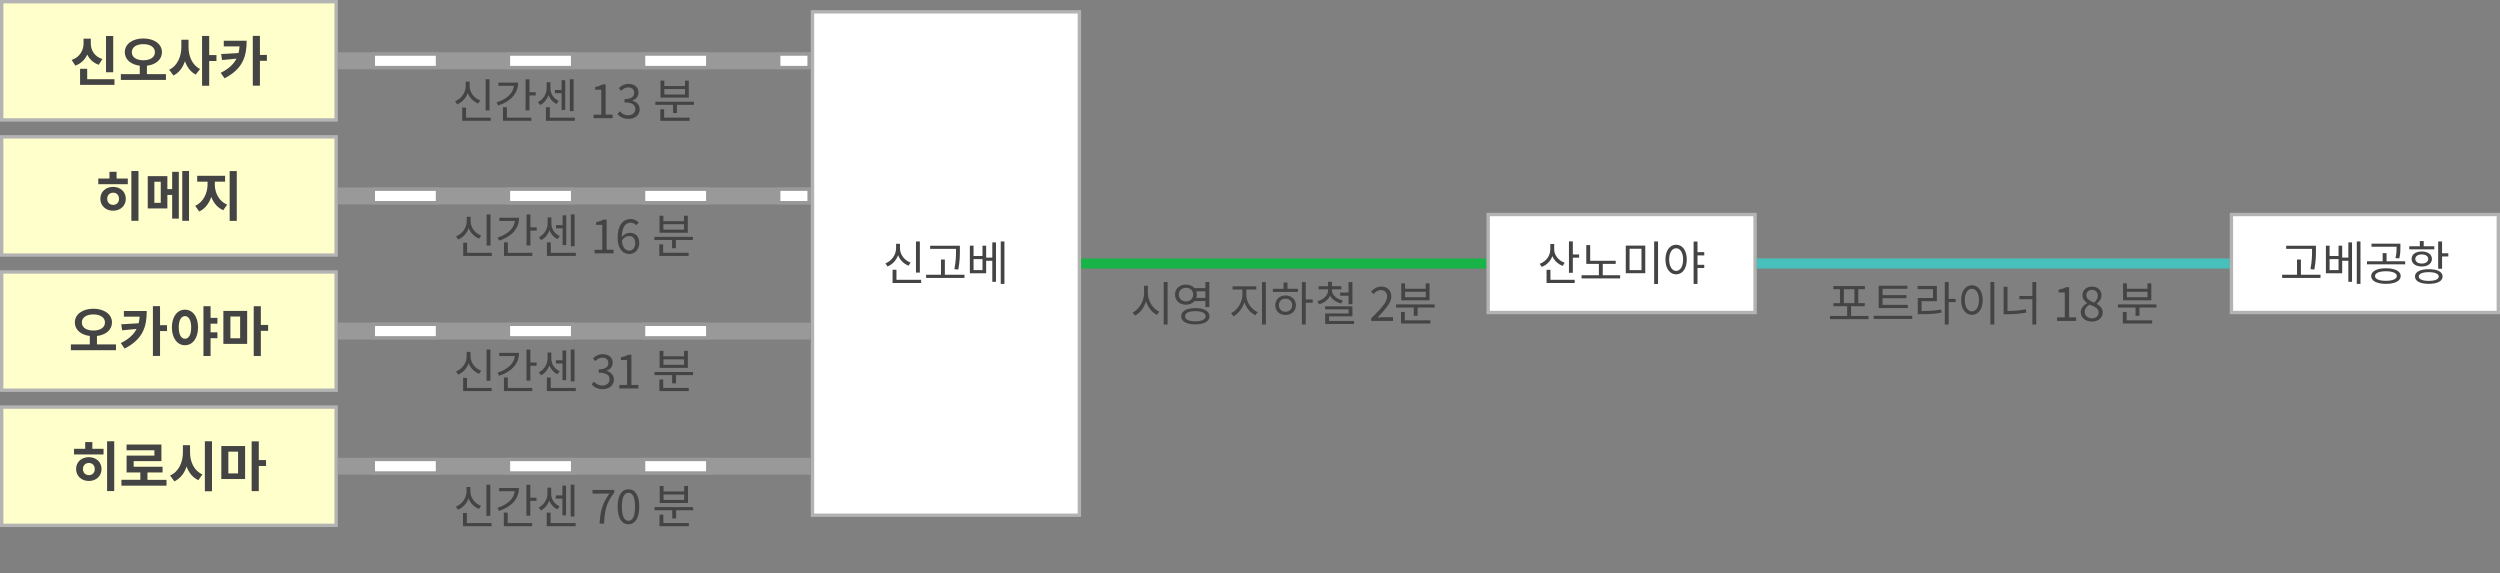 <?xml version="1.0" encoding="UTF-8"?>
<svg id="_レイヤー_1" data-name="レイヤー 1" xmlns="http://www.w3.org/2000/svg" width="740" height="169.67" viewBox="0 0 740 169.67">
  <rect x="0" y="0" width="740" height="169.67" fill="#808080" stroke="none"/>
  <defs>
    <style>
      .cls-1 {
        fill: #b3b3b3;
      }

      .cls-1, .cls-2, .cls-3, .cls-4, .cls-5, .cls-6, .cls-7 {
        stroke-width: 0px;
      }

      .cls-2 {
        fill: #47c0bc;
      }

      .cls-3 {
        fill: #ffc;
      }

      .cls-4 {
        fill: #999;
      }

      .cls-5 {
        fill: #18b448;
      }

      .cls-6 {
        fill: #444;
      }

      .cls-7 {
        fill: #fff;
      }
    </style>
  </defs>
  <g>
    <rect class="cls-3" x=".5" y=".5" width="99" height="35"/>
    <path class="cls-1" d="M99,1v34H1V1h98M100,0H0v36h100V0h0Z"/>
  </g>
  <rect class="cls-4" x="100" y="15.5" width="140" height="5"/>
  <g>
    <rect class="cls-7" x="240.5" y="3.5" width="79" height="149"/>
    <path class="cls-1" d="M319,4v148h-78V4h78M320,3h-80v150h80V3h0Z"/>
  </g>
  <rect class="cls-5" x="320" y="76.5" width="120" height="3"/>
  <g>
    <rect class="cls-7" x="440.5" y="63.5" width="79" height="29"/>
    <path class="cls-1" d="M519,64v28h-78v-28h78M520,63h-80v30h80v-30h0Z"/>
  </g>
  <rect class="cls-2" x="520" y="76.5" width="140" height="3"/>
  <g>
    <rect class="cls-7" x="660.5" y="63.5" width="79" height="29"/>
    <path class="cls-1" d="M739,64v28h-78v-28h78M740,63h-80v30h80v-30h0Z"/>
  </g>
  <g>
    <rect class="cls-3" x=".5" y="40.5" width="99" height="35"/>
    <path class="cls-1" d="M99,41v34H1v-34h98M100,40H0v36h100v-36h0Z"/>
  </g>
  <rect class="cls-4" x="100" y="55.5" width="140" height="5"/>
  <g>
    <rect class="cls-7" x="110.5" y="16" width="19" height="4"/>
    <path class="cls-4" d="M129,16.5v3h-18v-3h18M130,15.5h-20v5h20v-5h0Z"/>
  </g>
  <g>
    <rect class="cls-7" x="110.5" y="56" width="19" height="4"/>
    <path class="cls-4" d="M129,56.5v3h-18v-3h18M130,55.5h-20v5h20v-5h0Z"/>
  </g>
  <g>
    <rect class="cls-7" x="150.5" y="16" width="19" height="4"/>
    <path class="cls-4" d="M169,16.5v3h-18v-3h18M170,15.5h-20v5h20v-5h0Z"/>
  </g>
  <g>
    <rect class="cls-7" x="150.5" y="56" width="19" height="4"/>
    <path class="cls-4" d="M169,56.5v3h-18v-3h18M170,55.5h-20v5h20v-5h0Z"/>
  </g>
  <g>
    <rect class="cls-7" x="190.5" y="16" width="19" height="4"/>
    <path class="cls-4" d="M209,16.5v3h-18v-3h18M210,15.5h-20v5h20v-5h0Z"/>
  </g>
  <g>
    <rect class="cls-7" x="190.5" y="56" width="19" height="4"/>
    <path class="cls-4" d="M209,56.5v3h-18v-3h18M210,55.5h-20v5h20v-5h0Z"/>
  </g>
  <g>
    <rect class="cls-3" x=".5" y="80.5" width="99" height="35"/>
    <path class="cls-1" d="M99,81v34H1v-34h98M100,80H0v36h100v-36h0Z"/>
  </g>
  <rect class="cls-4" x="100" y="95.5" width="140" height="5"/>
  <g>
    <rect class="cls-7" x="110.5" y="96" width="19" height="4"/>
    <path class="cls-4" d="M129,96.5v3h-18v-3h18M130,95.5h-20v5h20v-5h0Z"/>
  </g>
  <g>
    <rect class="cls-7" x="150.5" y="96" width="19" height="4"/>
    <path class="cls-4" d="M169,96.5v3h-18v-3h18M170,95.5h-20v5h20v-5h0Z"/>
  </g>
  <g>
    <rect class="cls-7" x="190.5" y="96" width="19" height="4"/>
    <path class="cls-4" d="M209,96.5v3h-18v-3h18M210,95.5h-20v5h20v-5h0Z"/>
  </g>
  <g>
    <rect class="cls-3" x=".5" y="120.5" width="99" height="35"/>
    <path class="cls-1" d="M99,121v34H1v-34h98M100,120H0v36h100v-36h0Z"/>
  </g>
  <rect class="cls-4" x="100" y="135.5" width="140" height="5"/>
  <g>
    <rect class="cls-7" x="110.5" y="136" width="19" height="4"/>
    <path class="cls-4" d="M129,136.5v3h-18v-3h18M130,135.5h-20v5h20v-5h0Z"/>
  </g>
  <g>
    <rect class="cls-7" x="150.5" y="136" width="19" height="4"/>
    <path class="cls-4" d="M169,136.5v3h-18v-3h18M170,135.5h-20v5h20v-5h0Z"/>
  </g>
  <g>
    <rect class="cls-7" x="190.5" y="136" width="19" height="4"/>
    <path class="cls-4" d="M209,136.5v3h-18v-3h18M210,135.5h-20v5h20v-5h0Z"/>
  </g>
  <g>
    <rect class="cls-7" x="230.5" y="16" width="9" height="4"/>
    <path class="cls-4" d="M239,16.5v3h-8v-3h8M240,15.5h-10v5h10v-5h0Z"/>
  </g>
  <g>
    <rect class="cls-7" x="230.5" y="56" width="9" height="4"/>
    <path class="cls-4" d="M239,56.5v3h-8v-3h8M240,55.5h-10v5h10v-5h0Z"/>
  </g>
  <g>
    <path class="cls-6" d="M29.22,19.17c-1.63-.56-2.75-1.65-3.39-3.03-.67,1.49-1.82,2.69-3.54,3.28l-1.07-1.68c2.45-.83,3.51-2.9,3.51-4.87v-1.42h2.15v1.42c0,1.95,1.02,3.84,3.43,4.61l-1.07,1.68ZM33.88,23.44v1.68h-10.18v-4.75h2.11v3.07h8.07ZM33.51,21.39h-2.13v-10.74h2.13v10.74Z"/>
    <path class="cls-6" d="M49.12,21.95v1.71h-13.35v-1.71h5.6v-2.5c-2.59-.32-4.43-1.81-4.43-4,0-2.47,2.35-4.07,5.49-4.07s5.51,1.6,5.51,4.07c0,2.19-1.84,3.7-4.45,4v2.5h5.63ZM42.43,17.84c2.03,0,3.43-.88,3.43-2.38s-1.39-2.39-3.43-2.39-3.41.88-3.41,2.39,1.39,2.38,3.41,2.38Z"/>
    <path class="cls-6" d="M55.81,13.92c0,2.66,1.04,5.33,3.41,6.5l-1.28,1.66c-1.54-.78-2.58-2.21-3.19-3.97-.64,1.87-1.74,3.43-3.41,4.24l-1.26-1.71c2.48-1.17,3.6-3.99,3.6-6.72v-2.15h2.13v2.15ZM64.07,18.06h-2.15v7.31h-2.11v-14.74h2.11v5.67h2.15v1.76Z"/>
    <path class="cls-6" d="M73.01,12.04c0,4.55-1.07,8.34-6.56,11.14l-1.12-1.63c2.42-1.2,3.84-2.58,4.67-4.19l-4.27.42-.27-1.79,5.15-.3c.14-.61.26-1.25.3-1.95h-4.67v-1.68h6.77ZM79,18h-2.06v7.35h-2.11v-14.73h2.11v5.63h2.06v1.74Z"/>
  </g>
  <g>
    <path class="cls-6" d="M141.55,30.64c-1.43-.55-2.54-1.68-3.1-3.11-.53,1.53-1.67,2.75-3.14,3.36l-.6-.94c1.89-.73,3.15-2.55,3.15-4.51v-1.27h1.15v1.27c0,1.89,1.27,3.6,3.14,4.29l-.6.91ZM145.27,34.82v.94h-8.46v-3.92h1.15v2.98h7.31ZM144.9,32.69h-1.15v-9.22h1.15v9.22Z"/>
    <path class="cls-6" d="M153.36,24.45c0,3.25-2.28,5.63-5.9,6.77l-.46-.91c2.96-.92,4.89-2.7,5.13-4.92h-4.62v-.94h5.85ZM150.04,34.82h7.23v.94h-8.38v-4.03h1.15v3.1ZM158.57,27.3v.95h-1.85v4.41h-1.15v-9.17h1.15v3.81h1.85Z"/>
    <path class="cls-6" d="M164.74,30.77c-1.13-.53-1.95-1.47-2.38-2.59-.45,1.23-1.32,2.33-2.49,2.91l-.64-.88c1.62-.78,2.58-2.51,2.58-4.01v-1.85h1.11v1.85c0,1.48.9,2.97,2.47,3.68l-.63.88ZM170.16,34.82v.94h-8.56v-4.01h1.15v3.07h7.41ZM166.23,27.58h-1.96v-.94h1.96v-2.91h1.08v8.81h-1.08v-4.96ZM169.79,32.9h-1.11v-9.43h1.11v9.43Z"/>
    <path class="cls-6" d="M175.7,33.94h2.28v-7.37h-1.82v-.83c.91-.15,1.57-.39,2.13-.73h.98v8.92h2.06v1.06h-5.63v-1.06Z"/>
    <path class="cls-6" d="M182.78,33.78l.64-.84c.6.63,1.39,1.18,2.55,1.18s2.09-.71,2.09-1.83c0-1.19-.83-1.98-3.19-1.98v-.98c2.12,0,2.84-.83,2.84-1.88,0-.97-.67-1.58-1.74-1.58-.83,0-1.56.42-2.13,1.01l-.69-.8c.77-.73,1.68-1.25,2.87-1.25,1.72,0,2.98.91,2.98,2.54,0,1.2-.74,1.98-1.82,2.37v.06c1.2.29,2.17,1.18,2.17,2.55,0,1.78-1.47,2.84-3.29,2.84-1.61,0-2.62-.67-3.29-1.4Z"/>
    <path class="cls-6" d="M205.41,30.11v.92h-5.04v2.44h-1.15v-2.44h-5.23v-.92h11.42ZM196.58,34.82h7.55v.94h-8.68v-3.42h1.13v2.48ZM203.89,28.89h-8.38v-5.03h1.13v1.61h6.11v-1.61h1.13v5.03ZM202.76,26.36h-6.11v1.62h6.11v-1.62Z"/>
  </g>
  <g>
    <path class="cls-6" d="M268.93,78.64c-1.43-.55-2.54-1.68-3.1-3.11-.53,1.53-1.67,2.75-3.14,3.36l-.6-.94c1.89-.73,3.15-2.55,3.15-4.51v-1.27h1.15v1.27c0,1.89,1.27,3.6,3.14,4.29l-.6.91ZM272.66,82.82v.94h-8.46v-3.92h1.15v2.98h7.31ZM272.28,80.69h-1.15v-9.22h1.15v9.22Z"/>
    <path class="cls-6" d="M285.48,81.33v.94h-11.36v-.94h4.41v-4.5h1.15v4.5h5.8ZM282.98,73.67h-7.66v-.94h8.81v1.25c0,1.56,0,3.28-.48,5.81l-1.15-.13c.48-2.41.48-4.17.48-5.69v-.31Z"/>
    <path class="cls-6" d="M293.72,71.75h1.09v11.67h-1.09v-6.23h-1.82v3.7h-4.82v-8.17h1.09v3.05h2.65v-3.05h1.08v3.53h1.82v-4.5ZM290.82,76.7h-2.65v3.25h2.65v-3.25ZM297.31,71.47v12.57h-1.09v-12.57h1.09Z"/>
  </g>
  <g>
    <path class="cls-6" d="M339.78,86.82c0,2.3,1.5,4.61,3.36,5.45l-.69.92c-1.43-.7-2.63-2.19-3.24-3.98-.57,1.89-1.78,3.46-3.25,4.22l-.7-.94c1.85-.88,3.38-3.29,3.38-5.67v-2.25h1.13v2.25ZM345.61,83.47v12.59h-1.15v-12.59h1.15Z"/>
    <path class="cls-6" d="M353.58,89.12c-.57.67-1.47,1.08-2.54,1.08-1.86,0-3.24-1.23-3.24-3s1.37-2.97,3.24-2.97c1.06,0,1.96.41,2.54,1.05h3.22v-1.81h1.16v7.44h-1.16v-1.79h-3.22ZM351.05,89.21c1.23,0,2.13-.84,2.13-2.02s-.9-2-2.13-2-2.14.84-2.14,2,.92,2.02,2.14,2.02ZM358.01,93.61c0,1.53-1.61,2.41-4.2,2.41s-4.17-.88-4.17-2.41,1.6-2.41,4.17-2.41,4.2.88,4.2,2.41ZM356.87,93.61c0-.95-1.15-1.51-3.07-1.51s-3.04.56-3.04,1.51,1.15,1.5,3.04,1.5,3.07-.56,3.07-1.5ZM354.11,86.22c.1.29.15.62.15.98s-.06.67-.17.98h2.7v-1.96h-2.69Z"/>
    <path class="cls-6" d="M368.9,87.31c0,2.13,1.51,4.3,3.36,5.08l-.64.92c-1.46-.67-2.69-2.12-3.29-3.84-.57,1.84-1.81,3.42-3.24,4.15l-.67-.92c1.81-.86,3.33-3.22,3.33-5.39v-1.6h-2.91v-.95h7.02v.95h-2.96v1.6ZM374.7,83.49v12.55h-1.15v-12.55h1.15Z"/>
    <path class="cls-6" d="M381.08,85.49h3.1v.93h-7.41v-.93h3.17v-1.86h1.15v1.86ZM383.59,90.35c0,1.71-1.27,2.88-3.07,2.88s-3.04-1.18-3.04-2.88,1.28-2.9,3.04-2.9,3.07,1.21,3.07,2.9ZM382.49,90.35c0-1.13-.83-1.95-1.98-1.95s-1.96.81-1.96,1.95.83,1.93,1.96,1.93,1.98-.81,1.98-1.93ZM388.57,89.61h-2.06v6.43h-1.15v-12.55h1.15v5.15h2.06v.97Z"/>
    <path class="cls-6" d="M396.98,89.83c-1.5-.38-2.67-1.19-3.28-2.3-.55,1.22-1.74,2.13-3.25,2.55l-.52-.9c1.86-.49,3.18-1.77,3.18-3.25v-.29h-2.79v-.92h2.79v-1.3h1.15v1.3h2.77v.92h-2.77v.29c0,1.4,1.36,2.58,3.21,3.01l-.49.88ZM400.79,95v.9h-8.54v-3.11h6.93v-1.22h-6.96v-.9h8.1v2.97h-6.93v1.36h7.41ZM399.17,86.6v-3.11h1.15v6.58h-1.15v-2.54h-2.49v-.94h2.49Z"/>
    <path class="cls-6" d="M405.87,94.24c3.01-3,4.71-4.79,4.71-6.43,0-1.13-.62-1.95-1.89-1.95-.84,0-1.57.53-2.13,1.19l-.74-.71c.84-.91,1.72-1.51,3.03-1.51,1.83,0,2.98,1.16,2.98,2.93,0,1.88-1.71,3.74-4.08,6.23.53-.04,1.15-.1,1.68-.1h2.9v1.11h-6.46v-.76Z"/>
    <path class="cls-6" d="M424.66,90.11v.92h-5.04v2.44h-1.15v-2.44h-5.23v-.92h11.42ZM415.84,94.82h7.55v.94h-8.69v-3.42h1.13v2.48ZM423.15,88.89h-8.38v-5.03h1.13v1.61h6.11v-1.61h1.13v5.03ZM422.02,86.36h-6.11v1.62h6.11v-1.62Z"/>
  </g>
  <g>
    <path class="cls-6" d="M462.56,78.7c-1.41-.52-2.51-1.57-3.07-2.89-.52,1.48-1.64,2.63-3.14,3.19l-.6-.91c1.92-.69,3.14-2.37,3.14-4.31v-1.56h1.15v1.58c0,1.72,1.25,3.32,3.1,3.98l-.57.91ZM458.92,82.82h7.19v.94h-8.33v-3.89h1.15v2.96ZM467.41,75.32v.95h-1.85v4.47h-1.15v-9.29h1.15v3.87h1.85Z"/>
    <path class="cls-6" d="M479.56,81.47v.94h-11.42v-.94h5.13v-3.36h-3.73v-5.56h1.15v4.64h7.56v.92h-3.84v3.36h5.14Z"/>
    <path class="cls-6" d="M487,72.7v8.17h-5.77v-8.17h5.77ZM482.35,73.63v6.33h3.53v-6.33h-3.53ZM490.78,71.47v12.59h-1.15v-12.59h1.15Z"/>
    <path class="cls-6" d="M499.29,76.81c0,2.69-1.3,4.4-3.15,4.4s-3.17-1.71-3.17-4.4,1.32-4.37,3.17-4.37,3.15,1.71,3.15,4.37ZM498.2,76.81c0-2.02-.85-3.33-2.06-3.33s-2.07,1.32-2.07,3.33.85,3.38,2.07,3.38,2.06-1.33,2.06-3.38ZM502.46,75.59v2.79h2v.95h-2v4.71h-1.15v-12.55h1.15v3.15h2v.95h-2Z"/>
  </g>
  <g>
    <path class="cls-6" d="M553.07,93.53v.94h-11.39v-.94h5.08v-2.89h-4.05v-.92h1.92v-4.12h-1.95v-.93h9.32v.93h-1.95v4.12h1.92v.92h-4.05v2.89h5.14ZM545.79,89.72h3.12v-4.12h-3.12v4.12Z"/>
    <path class="cls-6" d="M566.02,93.47v.94h-11.4v-.94h11.4ZM564.72,91.18h-8.63v-6.61h8.5v.92h-7.34v1.86h7.06v.91h-7.06v1.99h7.46v.92Z"/>
    <path class="cls-6" d="M568.77,92.06c2.28,0,3.91-.08,5.79-.45l.13.95c-1.96.35-3.64.45-6.04.45h-.99v-4.8h4.51v-2.63h-4.55v-.94h5.69v4.51h-4.52v2.91ZM578.87,89.42h-2.06v6.63h-1.15v-12.59h1.15v5h2.06v.97Z"/>
    <path class="cls-6" d="M586.88,88.82c0,2.68-1.33,4.38-3.19,4.38s-3.19-1.71-3.19-4.38,1.33-4.38,3.19-4.38,3.19,1.71,3.19,4.38ZM581.58,88.82c0,2.04.87,3.36,2.1,3.36s2.09-1.32,2.09-3.36-.87-3.35-2.09-3.35-2.1,1.32-2.1,3.35ZM590.31,83.47v12.59h-1.15v-12.59h1.15Z"/>
    <path class="cls-6" d="M594.22,92.06c1.86-.01,3.57-.14,5.42-.52l.15.98c-1.99.38-3.75.5-5.74.5h-.98v-8.15h1.15v7.19ZM602.73,83.47v12.59h-1.15v-7.49h-3.85v-.95h3.85v-4.15h1.15Z"/>
    <path class="cls-6" d="M608.89,93.94h2.28v-7.37h-1.82v-.83c.91-.15,1.57-.39,2.13-.73h.98v8.92h2.06v1.06h-5.63v-1.06Z"/>
    <path class="cls-6" d="M615.9,92.45c0-1.3.95-2.2,1.89-2.7v-.06c-.74-.5-1.39-1.25-1.39-2.31,0-1.53,1.22-2.55,2.82-2.55,1.75,0,2.82,1.09,2.82,2.65,0,1.05-.77,1.95-1.37,2.41v.07c.88.53,1.74,1.23,1.74,2.56,0,1.5-1.29,2.66-3.22,2.66s-3.28-1.15-3.28-2.73ZM621.19,92.49c0-1.3-1.26-1.76-2.72-2.34-.81.52-1.4,1.26-1.4,2.18,0,1.09.91,1.89,2.14,1.89s1.97-.71,1.97-1.74ZM620.95,87.55c0-.98-.63-1.76-1.74-1.76-.95,0-1.64.63-1.64,1.6,0,1.2,1.11,1.71,2.31,2.18.69-.62,1.06-1.27,1.06-2.02Z"/>
    <path class="cls-6" d="M638.31,90.11v.92h-5.04v2.44h-1.15v-2.44h-5.22v-.92h11.42ZM629.49,94.82h7.55v.94h-8.68v-3.42h1.13v2.48ZM636.8,88.89h-8.38v-5.03h1.13v1.61h6.11v-1.61h1.13v5.03ZM635.66,86.36h-6.11v1.62h6.11v-1.62Z"/>
  </g>
  <g>
    <path class="cls-6" d="M686.87,81.33v.94h-11.36v-.94h4.41v-4.5h1.15v4.5h5.8ZM684.37,73.67h-7.66v-.94h8.81v1.25c0,1.56,0,3.28-.48,5.81l-1.15-.13c.48-2.41.48-4.17.48-5.69v-.31Z"/>
    <path class="cls-6" d="M695.11,71.75h1.09v11.67h-1.09v-6.23h-1.82v3.7h-4.82v-8.17h1.09v3.05h2.65v-3.05h1.08v3.53h1.82v-4.5ZM692.21,76.7h-2.65v3.25h2.65v-3.25ZM698.7,71.47v12.57h-1.09v-12.57h1.09Z"/>
    <path class="cls-6" d="M711.93,77.33v.92h-11.3v-.92h4.64v-2.41h1.15v2.41h5.52ZM710.61,81.72c0,1.43-1.71,2.3-4.38,2.3s-4.37-.87-4.37-2.3,1.7-2.31,4.37-2.31,4.38.85,4.38,2.31ZM709.38,73.04h-7.42v-.92h8.56v1.06c0,1.01,0,2.03-.35,3.32l-1.12-.13c.34-1.29.34-2.21.34-3.19v-.14ZM709.46,81.72c0-.9-1.26-1.43-3.24-1.43s-3.22.53-3.22,1.43,1.26,1.4,3.22,1.4,3.24-.53,3.24-1.4Z"/>
    <path class="cls-6" d="M720.56,73.81h-7.41v-.92h3.12v-1.53h1.15v1.53h3.14v.92ZM716.84,78.88c-1.79,0-3-.87-3-2.23s1.2-2.21,3-2.21,3.01.87,3.01,2.21-1.22,2.23-3.01,2.23ZM723.01,81.85c0,1.37-1.57,2.17-4.09,2.17s-4.09-.8-4.09-2.17,1.55-2.17,4.09-2.17,4.09.78,4.09,2.17ZM716.84,78.01c1.15,0,1.92-.53,1.92-1.36s-.77-1.34-1.92-1.34-1.91.53-1.91,1.34.76,1.36,1.91,1.36ZM721.87,81.85c0-.81-1.12-1.29-2.96-1.29s-2.96.48-2.96,1.29,1.12,1.29,2.96,1.29,2.96-.48,2.96-1.29ZM724.7,74.96v.95h-1.85v3.64h-1.15v-8.08h1.15v3.49h1.85Z"/>
  </g>
  <g>
    <path class="cls-6" d="M34.52,52.84h3.31v1.68h-8.74v-1.68h3.31v-1.98h2.11v1.98ZM37.24,58.83c0,2.08-1.6,3.54-3.76,3.54s-3.78-1.46-3.78-3.54,1.6-3.51,3.78-3.51,3.76,1.46,3.76,3.51ZM35.23,58.83c0-1.1-.74-1.79-1.74-1.79s-1.76.69-1.76,1.79.74,1.81,1.76,1.81,1.74-.67,1.74-1.81ZM40.99,50.62v14.74h-2.11v-14.74h2.11Z"/>
    <path class="cls-6" d="M50.96,50.86h1.97v13.85h-1.97v-7.01h-1.42v4h-5.81v-9.56h5.81v3.84h1.42v-5.12ZM47.58,53.8h-1.89v6.24h1.89v-6.24ZM55.95,50.62v14.74h-2v-14.74h2Z"/>
    <path class="cls-6" d="M63.58,54.6c0,2.4,1.18,4.95,3.65,5.97l-1.15,1.66c-1.71-.74-2.88-2.18-3.54-3.95-.66,1.92-1.84,3.54-3.57,4.32l-1.2-1.68c2.46-1.1,3.67-3.81,3.67-6.32v-.82h-3.07v-1.75h8.26v1.75h-3.04v.82ZM70.09,50.63v14.74h-2.11v-14.74h2.11Z"/>
  </g>
  <g>
    <path class="cls-6" d="M141.84,70.64c-1.43-.55-2.54-1.68-3.1-3.11-.53,1.53-1.67,2.75-3.14,3.36l-.6-.94c1.89-.73,3.15-2.55,3.15-4.51v-1.27h1.15v1.27c0,1.89,1.27,3.6,3.14,4.29l-.6.91ZM145.57,74.82v.94h-8.46v-3.92h1.15v2.98h7.31ZM145.19,72.69h-1.15v-9.22h1.15v9.22Z"/>
    <path class="cls-6" d="M153.65,64.45c0,3.25-2.28,5.63-5.9,6.77l-.46-.91c2.96-.92,4.89-2.7,5.13-4.92h-4.62v-.94h5.85ZM150.33,74.82h7.23v.94h-8.38v-4.03h1.15v3.1ZM158.86,67.3v.95h-1.85v4.41h-1.15v-9.17h1.15v3.81h1.85Z"/>
    <path class="cls-6" d="M165.03,70.77c-1.13-.53-1.95-1.47-2.38-2.59-.45,1.23-1.32,2.33-2.49,2.91l-.64-.88c1.62-.78,2.58-2.51,2.58-4.01v-1.85h1.11v1.85c0,1.48.9,2.97,2.47,3.68l-.63.88ZM170.45,74.82v.94h-8.56v-4.01h1.15v3.07h7.41ZM166.53,67.58h-1.96v-.94h1.96v-2.91h1.08v8.81h-1.08v-4.96ZM170.08,72.9h-1.11v-9.43h1.11v9.43Z"/>
    <path class="cls-6" d="M175.99,73.94h2.28v-7.37h-1.82v-.83c.91-.15,1.57-.39,2.13-.73h.98v8.92h2.06v1.06h-5.63v-1.06Z"/>
    <path class="cls-6" d="M182.83,70.39c0-4.02,1.81-5.56,3.81-5.56,1.06,0,1.83.45,2.4,1.05l-.71.8c-.41-.49-1.02-.78-1.64-.78-1.41,0-2.59,1.08-2.65,4.26.64-.77,1.53-1.25,2.34-1.25,1.72,0,2.84,1.04,2.84,3.07,0,1.92-1.34,3.21-2.94,3.21-1.98,0-3.45-1.6-3.45-4.79ZM184.07,71.19c.17,1.95.94,3,2.2,3,.99,0,1.75-.88,1.75-2.21s-.62-2.12-1.85-2.12c-.64,0-1.43.35-2.1,1.33Z"/>
    <path class="cls-6" d="M205.11,70.11v.92h-5.04v2.44h-1.15v-2.44h-5.22v-.92h11.42ZM196.29,74.82h7.55v.94h-8.68v-3.42h1.13v2.48ZM203.6,68.89h-8.38v-5.03h1.13v1.61h6.11v-1.61h1.13v5.03ZM202.47,66.36h-6.11v1.62h6.11v-1.62Z"/>
  </g>
  <g>
    <path class="cls-6" d="M34.33,101.95v1.71h-13.35v-1.71h5.6v-2.5c-2.59-.32-4.43-1.81-4.43-4,0-2.47,2.35-4.07,5.49-4.07s5.51,1.6,5.51,4.07c0,2.19-1.84,3.7-4.45,4v2.5h5.63ZM27.64,97.84c2.03,0,3.43-.88,3.43-2.38s-1.39-2.39-3.43-2.39-3.41.88-3.41,2.39,1.39,2.38,3.41,2.38Z"/>
    <path class="cls-6" d="M43.44,92.04c0,4.55-1.07,8.34-6.56,11.14l-1.12-1.63c2.42-1.2,3.84-2.58,4.67-4.19l-4.27.42-.27-1.79,5.15-.3c.14-.61.26-1.25.3-1.95h-4.67v-1.68h6.77ZM49.43,98h-2.06v7.35h-2.11v-14.73h2.11v5.63h2.06v1.75Z"/>
    <path class="cls-6" d="M58.62,96.91c0,3.25-1.65,5.28-3.87,5.28s-3.87-2.03-3.87-5.28,1.63-5.25,3.87-5.25,3.87,2.02,3.87,5.25ZM56.59,96.91c0-2.16-.75-3.34-1.84-3.34s-1.84,1.18-1.84,3.34.74,3.36,1.84,3.36,1.84-1.17,1.84-3.36ZM62.33,95.8v2.58h2.03v1.73h-2.03v5.27h-2.11v-14.74h2.11v3.44h2.03v1.73h-2.03Z"/>
    <path class="cls-6" d="M66.12,92.03h7.04v9.76h-7.04v-9.76ZM68.2,100.13h2.88v-6.44h-2.88v6.44ZM79.36,97.93h-2.15v7.44h-2.11v-14.73h2.11v5.54h2.15v1.74Z"/>
  </g>
  <g>
    <path class="cls-6" d="M141.82,110.64c-1.43-.55-2.54-1.68-3.1-3.11-.53,1.53-1.67,2.75-3.14,3.36l-.6-.94c1.89-.73,3.15-2.55,3.15-4.51v-1.28h1.15v1.28c0,1.89,1.27,3.6,3.14,4.29l-.6.91ZM145.54,114.82v.94h-8.46v-3.92h1.15v2.98h7.31ZM145.17,112.69h-1.15v-9.22h1.15v9.22Z"/>
    <path class="cls-6" d="M153.63,104.45c0,3.25-2.28,5.63-5.9,6.77l-.46-.91c2.96-.92,4.89-2.7,5.13-4.92h-4.62v-.94h5.85ZM150.31,114.82h7.23v.94h-8.38v-4.03h1.15v3.1ZM158.84,107.3v.95h-1.85v4.41h-1.15v-9.17h1.15v3.81h1.85Z"/>
    <path class="cls-6" d="M165.01,110.77c-1.13-.53-1.95-1.47-2.38-2.59-.45,1.23-1.32,2.33-2.49,2.91l-.64-.88c1.62-.78,2.58-2.51,2.58-4.01v-1.85h1.11v1.85c0,1.48.9,2.97,2.47,3.68l-.63.88ZM170.43,114.82v.94h-8.56v-4.01h1.15v3.07h7.41ZM166.5,107.58h-1.96v-.94h1.96v-2.91h1.08v8.81h-1.08v-4.96ZM170.06,112.9h-1.11v-9.43h1.11v9.43Z"/>
    <path class="cls-6" d="M175.14,113.78l.64-.84c.6.63,1.39,1.18,2.55,1.18s2.09-.71,2.09-1.83c0-1.19-.83-1.98-3.19-1.98v-.98c2.12,0,2.84-.83,2.84-1.88,0-.97-.67-1.58-1.74-1.58-.83,0-1.56.42-2.13,1.01l-.69-.8c.77-.73,1.68-1.25,2.87-1.25,1.72,0,2.98.91,2.98,2.54,0,1.21-.74,1.98-1.82,2.37v.06c1.2.29,2.17,1.18,2.17,2.55,0,1.78-1.47,2.84-3.29,2.84-1.61,0-2.62-.67-3.29-1.4Z"/>
    <path class="cls-6" d="M183.33,113.94h2.28v-7.37h-1.82v-.83c.91-.15,1.57-.39,2.13-.73h.98v8.92h2.06v1.06h-5.63v-1.06Z"/>
    <path class="cls-6" d="M205.14,110.11v.92h-5.04v2.44h-1.15v-2.44h-5.22v-.92h11.42ZM196.31,114.82h7.55v.94h-8.68v-3.42h1.13v2.48ZM203.62,108.89h-8.38v-5.03h1.13v1.61h6.11v-1.61h1.13v5.03ZM202.49,106.36h-6.11v1.62h6.11v-1.62Z"/>
  </g>
  <g>
    <path class="cls-6" d="M27.34,132.84h3.31v1.68h-8.74v-1.68h3.31v-1.98h2.11v1.98ZM30.06,138.83c0,2.08-1.6,3.54-3.76,3.54s-3.78-1.46-3.78-3.54,1.6-3.51,3.78-3.51,3.76,1.46,3.76,3.51ZM28.05,138.83c0-1.1-.74-1.79-1.74-1.79s-1.76.69-1.76,1.79.74,1.81,1.76,1.81,1.74-.67,1.74-1.81ZM33.81,130.62v14.74h-2.11v-14.74h2.11Z"/>
    <path class="cls-6" d="M49.29,142.03v1.73h-13.35v-1.73h5.6v-2.19h-4.07v-4.99h8.23v-1.58h-8.24v-1.68h10.32v4.91h-8.21v1.65h8.55v1.7h-4.47v2.19h5.63Z"/>
    <path class="cls-6" d="M56.25,133.92c0,2.74,1.17,5.43,3.67,6.5l-1.2,1.71c-1.7-.77-2.83-2.22-3.49-4.03-.66,1.97-1.86,3.55-3.62,4.39l-1.26-1.75c2.58-1.1,3.79-3.95,3.79-6.82v-2.14h2.11v2.14ZM62.75,130.62v14.79h-2.11v-14.79h2.11Z"/>
    <path class="cls-6" d="M65.51,132.03h7.04v9.76h-7.04v-9.76ZM67.59,140.13h2.88v-6.44h-2.88v6.44ZM78.75,137.93h-2.15v7.44h-2.11v-14.73h2.11v5.54h2.15v1.74Z"/>
  </g>
  <g>
    <path class="cls-6" d="M141.78,150.64c-1.43-.55-2.54-1.68-3.1-3.11-.53,1.53-1.67,2.75-3.14,3.36l-.6-.94c1.89-.73,3.15-2.55,3.15-4.51v-1.28h1.15v1.28c0,1.89,1.27,3.6,3.14,4.29l-.6.91ZM145.51,154.82v.94h-8.46v-3.92h1.15v2.98h7.31ZM145.13,152.69h-1.15v-9.22h1.15v9.22Z"/>
    <path class="cls-6" d="M153.6,144.45c0,3.25-2.28,5.63-5.9,6.77l-.46-.91c2.96-.92,4.89-2.7,5.13-4.92h-4.62v-.94h5.85ZM150.28,154.82h7.23v.94h-8.38v-4.03h1.15v3.1ZM158.81,147.3v.95h-1.85v4.41h-1.15v-9.17h1.15v3.81h1.85Z"/>
    <path class="cls-6" d="M164.97,150.77c-1.13-.53-1.95-1.47-2.38-2.59-.45,1.23-1.32,2.33-2.49,2.91l-.64-.88c1.62-.78,2.58-2.51,2.58-4.01v-1.85h1.11v1.85c0,1.48.9,2.97,2.47,3.68l-.63.88ZM170.39,154.82v.94h-8.56v-4.01h1.15v3.07h7.41ZM166.47,147.58h-1.96v-.94h1.96v-2.91h1.08v8.81h-1.08v-4.96ZM170.03,152.9h-1.11v-9.43h1.11v9.43Z"/>
    <path class="cls-6" d="M180.36,146.11h-4.97v-1.09h6.43v.78c-2.35,3.03-2.86,5.31-3.01,9.2h-1.33c.17-3.77.92-6.15,2.89-8.89Z"/>
    <path class="cls-6" d="M182.82,149.97c0-3.35,1.22-5.14,3.21-5.14s3.19,1.81,3.19,5.14-1.2,5.21-3.19,5.21-3.21-1.86-3.21-5.21ZM187.98,149.97c0-2.93-.78-4.12-1.95-4.12s-1.96,1.19-1.96,4.12.78,4.19,1.96,4.19,1.95-1.26,1.95-4.19Z"/>
    <path class="cls-6" d="M205.17,150.11v.92h-5.04v2.44h-1.15v-2.44h-5.23v-.92h11.42ZM196.35,154.82h7.55v.94h-8.68v-3.42h1.13v2.48ZM203.66,148.89h-8.38v-5.03h1.13v1.61h6.11v-1.61h1.13v5.03ZM202.52,146.36h-6.11v1.62h6.11v-1.62Z"/>
  </g>
</svg>